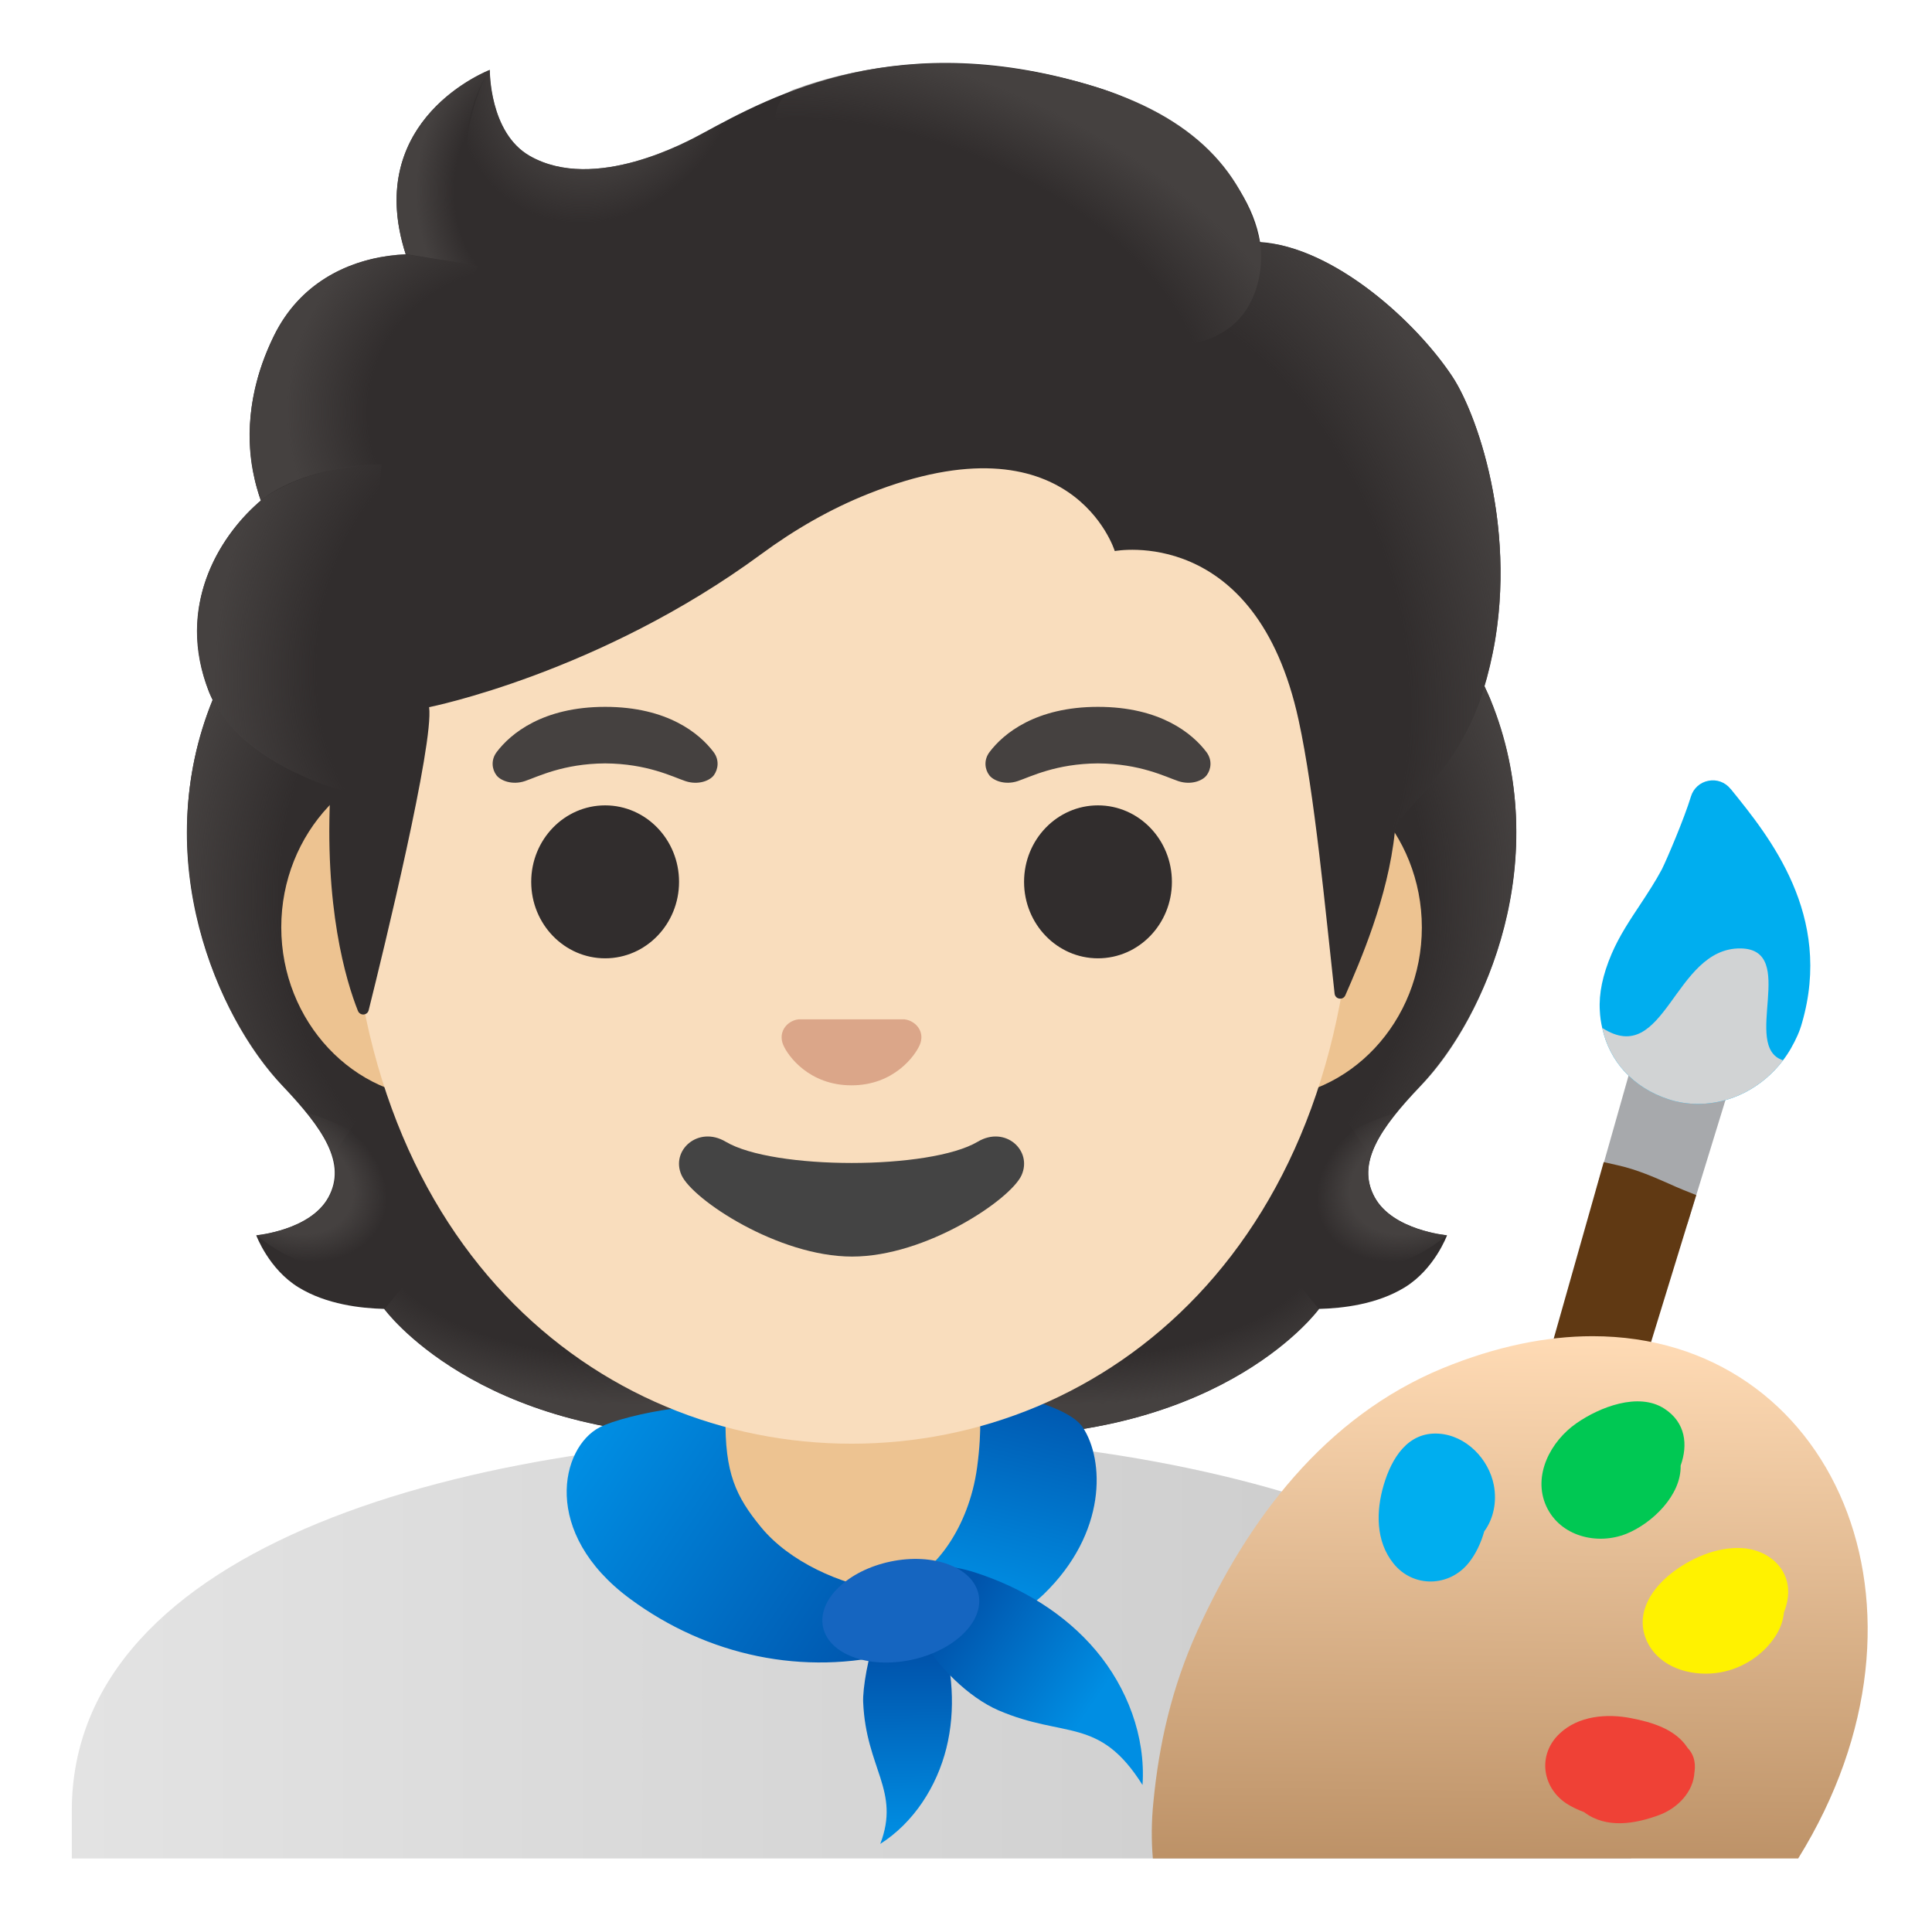 <svg width="151" height="150" viewBox="0 0 151 150" fill="none" xmlns="http://www.w3.org/2000/svg">
<path d="M107.448 93.574C105.983 90.914 107.847 88.207 111.034 84.856C116.085 79.535 121.581 67.195 116.472 54.668C116.507 54.598 115.464 52.488 115.499 52.418L113.401 52.312C112.733 52.219 89.659 52.172 66.561 52.172C43.464 52.172 20.39 52.219 19.721 52.312C19.721 52.312 16.616 54.598 16.64 54.668C11.542 67.195 17.038 79.523 22.077 84.856C25.253 88.207 27.116 90.914 25.663 93.574C24.245 96.164 20.026 96.539 20.026 96.539C20.026 96.539 20.999 99.188 23.343 100.617C25.511 101.941 28.183 102.246 30.022 102.293C30.022 102.293 37.229 112.266 56.073 112.266H77.05C95.893 112.266 103.1 102.293 103.1 102.293C104.94 102.246 107.612 101.941 109.78 100.617C112.124 99.188 113.097 96.539 113.097 96.539C113.097 96.539 108.866 96.164 107.448 93.574Z" fill="#312D2D"/>
<path d="M66.538 112.254V101.191L100.018 98.543L103.065 102.293C103.065 102.293 95.858 112.266 77.014 112.266L66.538 112.254Z" fill="url(#paint0_radial_127_60)"/>
<path d="M102.995 97.453C97.979 89.836 109.1 86.988 109.1 86.988L109.112 87C107.178 89.402 106.299 91.5 107.436 93.574C108.854 96.164 113.073 96.539 113.073 96.539C113.073 96.539 107.319 101.648 102.995 97.453Z" fill="url(#paint1_radial_127_60)"/>
<path d="M116.495 54.668C121.475 66.797 116.237 79.289 111.327 84.562C110.659 85.289 107.8 88.09 107.143 90.328C107.143 90.328 95.964 74.731 92.624 65.566C91.956 63.715 91.335 61.816 91.253 59.848C91.194 58.371 91.417 56.613 92.272 55.359C93.315 53.824 115.897 53.367 115.897 53.367C115.897 53.379 116.495 54.668 116.495 54.668Z" fill="url(#paint2_radial_127_60)"/>
<path d="M16.628 54.668C11.659 66.797 16.897 79.289 21.796 84.551C22.476 85.277 25.323 88.078 25.979 90.316C25.979 90.316 37.159 74.719 40.499 65.555C41.179 63.703 41.788 61.805 41.87 59.836C41.929 58.359 41.706 56.602 40.85 55.348C39.807 53.812 38.589 54.223 36.819 54.223C33.444 54.223 18.667 53.355 17.518 53.355C17.53 53.379 16.628 54.668 16.628 54.668Z" fill="url(#paint3_radial_127_60)"/>
<path d="M66.596 112.254V101.191L33.116 98.543L30.069 102.293C30.069 102.293 37.276 112.266 56.12 112.266L66.596 112.254Z" fill="url(#paint4_radial_127_60)"/>
<path d="M30.139 97.453C35.155 89.836 24.034 86.988 24.034 86.988L24.022 87C25.956 89.402 26.835 91.5 25.698 93.574C24.28 96.164 20.061 96.539 20.061 96.539C20.061 96.539 25.803 101.648 30.139 97.453Z" fill="url(#paint5_radial_127_60)"/>
<path d="M66.702 112.148H66.55C36.678 112.184 5.612 120.68 5.612 141.516V145.242H127.487V141.516C127.487 121.875 96.714 112.148 66.702 112.148Z" fill="url(#paint6_linear_127_60)"/>
<path d="M66.55 105.562H55.909V117.258C55.909 122.543 60.245 126.832 65.589 126.832H67.522C72.866 126.832 77.202 122.543 77.202 117.258V105.562H66.55Z" fill="#EDC391"/>
<path d="M84.62 111.539C86.319 114.094 86.542 119.789 81.561 124.605C78.643 127.418 73.663 127.805 69.807 127.699C69.022 127.676 68.12 127.512 67.745 126.75C67.323 125.895 67.874 124.781 68.635 124.289C69.397 123.797 70.299 123.691 71.143 123.41C72.913 122.812 75.714 119.531 76.37 114.668C76.792 111.539 76.522 110.109 76.593 109.113C76.651 108.328 83.331 109.605 84.62 111.539Z" fill="url(#paint7_linear_127_60)"/>
<path d="M49.253 124.957C55.288 129.41 62.823 131.016 70.053 129.176C71.049 128.918 72.233 128.379 72.292 127.348C72.362 125.965 70.475 124.535 69.128 124.336C65.671 123.82 61.71 122.063 59.483 119.355C57.514 116.953 56.635 115.125 56.706 110.719C56.729 108.996 48.866 110.508 46.862 111.551C43.839 113.121 42.245 119.789 49.253 124.957Z" fill="url(#paint8_linear_127_60)"/>
<path d="M67.463 133.031C67.686 138.234 70.393 139.934 68.799 144.105C71.413 142.441 73.217 139.629 73.967 136.617C74.717 133.605 74.448 130.406 73.522 127.476C73.264 126.644 72.924 125.789 72.268 125.215C69.057 122.402 67.37 131.074 67.463 133.031Z" fill="url(#paint9_linear_127_60)"/>
<path d="M78.034 133.664C83.202 135.891 85.921 134.121 89.296 139.5C89.553 135.703 88.089 131.883 85.651 128.988C83.214 126.094 79.839 124.066 76.253 122.906C75.221 122.578 74.132 122.309 73.077 122.555C67.932 123.75 73.393 131.66 78.034 133.664Z" fill="url(#paint10_linear_127_60)"/>
<path d="M71.21 129.724C74.567 129.019 76.928 126.728 76.483 124.606C76.038 122.484 72.956 121.335 69.598 122.039C66.241 122.743 63.881 125.035 64.326 127.156C64.771 129.278 67.853 130.428 71.21 129.724Z" fill="#1565C0"/>
<path d="M98.577 59.098H34.534C27.632 59.098 21.983 65.121 21.983 72.469C21.983 79.816 27.62 85.852 34.534 85.852H98.577C105.479 85.852 111.128 79.828 111.128 72.481C111.128 65.133 105.479 59.098 98.577 59.098Z" fill="#EDC391"/>
<path d="M66.55 12.973C46.159 12.973 27.268 34.781 27.268 66.176C27.268 97.394 46.733 112.828 66.55 112.828C86.366 112.828 105.831 97.383 105.831 66.164C105.831 34.781 86.952 12.973 66.55 12.973Z" fill="#F9DDBD"/>
<path d="M55.768 58.77C54.678 57.328 52.171 55.242 47.296 55.242C42.421 55.242 39.901 57.34 38.823 58.77C38.343 59.402 38.46 60.141 38.8 60.586C39.104 60.996 40.018 61.383 41.026 61.043C42.034 60.703 44.003 59.684 47.296 59.66C50.589 59.684 52.557 60.703 53.565 61.043C54.573 61.383 55.487 61.008 55.792 60.586C56.12 60.141 56.249 59.402 55.768 58.77Z" fill="#454140"/>
<path d="M94.288 58.77C93.198 57.328 90.69 55.242 85.815 55.242C80.94 55.242 78.421 57.34 77.343 58.77C76.862 59.402 76.979 60.141 77.319 60.586C77.624 60.996 78.538 61.383 79.546 61.043C80.553 60.703 82.522 59.684 85.815 59.66C89.108 59.684 91.077 60.703 92.085 61.043C93.093 61.383 94.007 61.008 94.311 60.586C94.651 60.141 94.768 59.402 94.288 58.77Z" fill="#454140"/>
<path d="M85.815 74.894C89.006 74.894 91.593 72.219 91.593 68.918C91.593 65.617 89.006 62.941 85.815 62.941C82.624 62.941 80.038 65.617 80.038 68.918C80.038 72.219 82.624 74.894 85.815 74.894Z" fill="#312D2D"/>
<path d="M47.296 74.894C50.486 74.894 53.073 72.219 53.073 68.918C53.073 65.617 50.486 62.941 47.296 62.941C44.105 62.941 41.518 65.617 41.518 68.918C41.518 72.219 44.105 74.894 47.296 74.894Z" fill="#312D2D"/>
<path d="M71.073 79.758C70.944 79.711 70.827 79.676 70.698 79.664H62.401C62.272 79.676 62.143 79.711 62.026 79.758C61.276 80.062 60.866 80.836 61.218 81.668C61.569 82.5 63.221 84.82 66.55 84.82C69.878 84.82 71.53 82.488 71.882 81.668C72.245 80.836 71.823 80.062 71.073 79.758Z" fill="#DBA689"/>
<path d="M76.417 89.227C72.678 91.442 60.444 91.442 56.718 89.227C54.573 87.949 52.382 89.906 53.272 91.852C54.151 93.762 60.819 98.203 66.597 98.203C72.374 98.203 78.96 93.762 79.839 91.852C80.718 89.906 78.561 87.949 76.417 89.227Z" fill="#444444"/>
<path d="M128.917 78.305L124.721 93.094L125.928 93.363C127.218 93.656 128.378 94.172 129.503 94.664C129.913 94.84 130.311 95.016 130.698 95.18L131.882 95.66L136.522 80.555L128.917 78.305Z" fill="#A7A9AC"/>
<path d="M131.577 93C131.202 92.848 130.827 92.684 130.44 92.508C129.268 91.992 127.944 91.406 126.432 91.066L125.343 90.82L109.956 145.113H116.682L132.573 93.398L131.577 93Z" fill="#603913"/>
<path d="M124.475 104.426C120.878 104.426 116.94 105.211 112.745 106.934C103.522 110.742 97.487 118.816 93.573 127.477C91.581 131.906 90.585 136.254 90.139 140.906C89.999 142.336 89.975 143.742 90.104 145.242H140.542C152.694 125.648 143.202 104.426 124.475 104.426Z" fill="url(#paint11_linear_127_60)"/>
<path d="M116.753 116.063C116.354 114.012 114.585 112.184 112.452 112.043C110.014 111.879 108.761 113.988 108.151 116.039C107.542 118.09 107.507 120.445 108.913 122.191C110.46 124.113 113.272 124.031 114.784 122.145C115.335 121.465 115.745 120.598 116.003 119.684C116.741 118.676 116.999 117.352 116.753 116.063Z" fill="#00AEEF"/>
<path d="M130.077 110.086C128.05 108.774 125.003 109.981 123.221 111.223C121.218 112.606 119.753 115.301 120.854 117.715C121.944 120.082 124.85 120.785 127.136 119.859C129.139 119.039 131.413 116.848 131.354 114.539C131.929 112.934 131.764 111.176 130.077 110.086Z" fill="#00C853"/>
<path d="M136.124 120.984C134.155 120.879 132.057 121.805 130.546 123.023C128.893 124.348 127.733 126.352 128.799 128.426C129.784 130.313 132.069 130.98 134.049 130.758C135.913 130.559 137.706 129.48 138.737 127.91C139.112 127.348 139.37 126.68 139.428 126.012C139.569 125.648 139.686 125.262 139.733 124.84C140.003 122.613 138.198 121.09 136.124 120.984Z" fill="#FFF200"/>
<path d="M131.893 136.594C130.944 135.129 129.104 134.59 127.463 134.274C125.577 133.91 123.374 134.086 121.897 135.481C120.163 137.109 120.503 139.676 122.436 140.953C122.835 141.211 123.303 141.434 123.807 141.621C125.542 142.934 127.792 142.547 129.69 141.844C131.155 141.293 132.362 140.004 132.432 138.504C132.432 138.481 132.444 138.469 132.444 138.445C132.549 137.637 132.315 137.027 131.893 136.594Z" fill="#EF4136"/>
<path d="M140.835 79.957C140.659 80.602 140.378 81.223 139.979 81.926C139.792 82.254 139.581 82.57 139.358 82.863C137.729 85.02 135.245 86.273 132.725 86.273C131.928 86.273 131.143 86.156 130.37 85.898C127.651 84.996 125.799 82.969 125.225 80.332C125.12 79.89 125.057 79.439 125.038 78.984C124.956 77.637 125.26 76.195 125.952 74.566C126.561 73.137 127.405 71.883 128.213 70.664C128.823 69.738 129.397 68.859 129.889 67.934C130.264 67.184 131.624 64.008 132.163 62.238C132.256 61.93 132.432 61.654 132.672 61.439C132.911 61.224 133.206 61.079 133.522 61.02C133.839 60.955 134.167 60.978 134.471 61.088C134.775 61.198 135.042 61.389 135.245 61.641L135.292 61.688C138.28 65.379 143.284 71.531 140.835 79.957Z" fill="#00AEEF"/>
<path d="M139.358 82.863C137.729 85.02 135.245 86.273 132.725 86.273C131.928 86.273 131.143 86.156 130.37 85.898C127.651 84.996 125.8 82.969 125.225 80.332C130.159 83.52 130.815 74.051 136.042 74.121C140.577 74.18 136.077 81.82 139.358 82.863Z" fill="#D1D3D4"/>
<path d="M113.507 29.426C110.647 25.102 104.237 19.301 98.483 18.914C97.558 13.383 91.64 8.695 85.909 6.879C70.405 1.969 60.315 7.477 54.901 10.43C53.776 11.039 46.499 15.082 41.413 12.188C38.226 10.371 38.284 5.461 38.284 5.461C38.284 5.461 28.3 9.27 31.71 19.875C28.276 20.016 23.776 21.469 21.397 26.285C18.561 32.027 19.569 36.82 20.39 39.117C17.436 41.625 13.722 46.957 16.265 53.883C18.186 59.098 25.839 61.5 25.839 61.5C25.3 70.887 27.046 76.664 27.972 78.996C28.136 79.406 28.71 79.371 28.815 78.949C29.976 74.297 33.925 58.09 33.538 55.266C33.538 55.266 46.827 52.629 59.519 43.289C62.097 41.391 64.897 39.773 67.874 38.59C83.8 32.25 87.128 43.066 87.128 43.066C87.128 43.066 98.167 40.945 101.495 56.273C102.749 62.016 103.593 71.215 104.308 77.648C104.354 78.106 104.976 78.199 105.151 77.777C106.265 75.223 108.491 70.16 109.019 64.992C109.206 63.176 114.104 60.773 116.214 52.969C119.038 42.562 115.581 32.555 113.507 29.426Z" fill="#312D2D"/>
<path d="M108.995 65.039C109.182 63.223 114.081 60.82 116.19 53.016C116.413 52.184 116.6 51.34 116.776 50.496C118.487 41.016 115.417 32.309 113.507 29.426C110.858 25.43 105.186 20.18 99.807 19.102C99.339 19.043 98.882 18.984 98.448 18.961C98.448 18.961 98.835 21.48 97.815 23.484C96.503 26.086 93.819 26.707 93.819 26.707C107.846 40.746 106.85 52.488 108.995 65.039Z" fill="url(#paint12_radial_127_60)"/>
<path d="M58.288 8.66C57.011 9.281 55.874 9.902 54.889 10.43C53.764 11.039 46.487 15.082 41.401 12.188C38.272 10.406 38.272 5.648 38.272 5.484C36.831 7.324 32.471 20.461 45.221 21.34C50.718 21.715 54.104 16.922 56.12 12.867C56.846 11.391 57.983 9.234 58.288 8.66Z" fill="url(#paint13_radial_127_60)"/>
<path d="M84.315 6.41C92.893 8.73 97.077 13.102 98.472 18.926C98.882 20.637 99.374 36.598 68.905 18.457C57.573 11.707 60.667 7.488 61.991 7.008C67.171 5.133 74.706 3.809 84.315 6.41Z" fill="url(#paint14_radial_127_60)"/>
<path d="M38.237 5.484C38.225 5.484 38.202 5.496 38.167 5.508C37.077 5.965 28.499 9.938 31.71 19.863L40.827 21.328C32.764 13.16 38.284 5.461 38.284 5.461L38.237 5.484Z" fill="url(#paint15_radial_127_60)"/>
<path d="M37.347 20.777L31.71 19.875C31.487 19.875 30.737 19.945 30.327 20.004C27.151 20.449 23.413 22.09 21.386 26.285C19.206 30.809 19.265 34.688 19.862 37.277C20.038 38.145 20.39 39.129 20.39 39.129C20.39 39.129 23.179 36.48 29.823 36.305L37.347 20.777Z" fill="url(#paint16_radial_127_60)"/>
<path d="M20.12 39.352C17.343 41.812 13.604 47.309 16.358 54.129C18.433 59.273 25.839 61.5 25.839 61.5C25.839 61.523 27.315 61.969 28.077 61.969L29.811 36.305C26.261 36.305 22.851 37.371 20.647 38.906C20.671 38.941 20.096 39.316 20.12 39.352Z" fill="url(#paint17_radial_127_60)"/>
<defs>
<radialGradient id="paint0_radial_127_60" cx="0" cy="0" r="1" gradientUnits="userSpaceOnUse" gradientTransform="translate(83.642 96.27) scale(27.444 13.481)">
<stop offset="0.728" stop-color="#454140" stop-opacity="0"/>
<stop offset="1" stop-color="#454140"/>
</radialGradient>
<radialGradient id="paint1_radial_127_60" cx="0" cy="0" r="1" gradientUnits="userSpaceOnUse" gradientTransform="translate(110.675 92.185) rotate(154.924) scale(8.11 6.017)">
<stop offset="0.663" stop-color="#454140"/>
<stop offset="1" stop-color="#454140" stop-opacity="0"/>
</radialGradient>
<radialGradient id="paint2_radial_127_60" cx="0" cy="0" r="1" gradientUnits="userSpaceOnUse" gradientTransform="translate(89.655 69.248) rotate(-94.278) scale(35.623 29.69)">
<stop offset="0.725" stop-color="#454140" stop-opacity="0"/>
<stop offset="1" stop-color="#454140"/>
</radialGradient>
<radialGradient id="paint3_radial_127_60" cx="0" cy="0" r="1" gradientUnits="userSpaceOnUse" gradientTransform="translate(43.477 69.247) rotate(-85.722) scale(35.623 29.69)">
<stop offset="0.725" stop-color="#454140" stop-opacity="0"/>
<stop offset="1" stop-color="#454140"/>
</radialGradient>
<radialGradient id="paint4_radial_127_60" cx="0" cy="0" r="1" gradientUnits="userSpaceOnUse" gradientTransform="translate(49.489 96.27) rotate(180) scale(27.444 13.481)">
<stop offset="0.728" stop-color="#454140" stop-opacity="0"/>
<stop offset="1" stop-color="#454140"/>
</radialGradient>
<radialGradient id="paint5_radial_127_60" cx="0" cy="0" r="1" gradientUnits="userSpaceOnUse" gradientTransform="translate(22.458 92.186) rotate(25.076) scale(8.11 6.017)">
<stop offset="0.663" stop-color="#454140"/>
<stop offset="1" stop-color="#454140" stop-opacity="0"/>
</radialGradient>
<linearGradient id="paint6_linear_127_60" x1="5.614" y1="128.691" x2="127.489" y2="128.691" gradientUnits="userSpaceOnUse">
<stop offset="0.001" stop-color="#E3E3E3"/>
<stop offset="1" stop-color="#C9C9C9"/>
</linearGradient>
<linearGradient id="paint7_linear_127_60" x1="80.019" y1="107.395" x2="75.888" y2="124.603" gradientUnits="userSpaceOnUse">
<stop stop-color="#0053AB"/>
<stop offset="0.362" stop-color="#0068BF"/>
<stop offset="1" stop-color="#008EE3"/>
</linearGradient>
<linearGradient id="paint8_linear_127_60" x1="45.828" y1="112.877" x2="70.058" y2="129.24" gradientUnits="userSpaceOnUse">
<stop offset="0.001" stop-color="#008EE3"/>
<stop offset="1" stop-color="#0053AB"/>
</linearGradient>
<linearGradient id="paint9_linear_127_60" x1="70.963" y1="129.408" x2="71.094" y2="143.486" gradientUnits="userSpaceOnUse">
<stop stop-color="#0053AB"/>
<stop offset="1" stop-color="#008EE3"/>
</linearGradient>
<linearGradient id="paint10_linear_127_60" x1="74.433" y1="125.973" x2="85.301" y2="133.375" gradientUnits="userSpaceOnUse">
<stop stop-color="#0053AB"/>
<stop offset="1" stop-color="#008EE3"/>
</linearGradient>
<linearGradient id="paint11_linear_127_60" x1="118.378" y1="104.307" x2="117.724" y2="157.614" gradientUnits="userSpaceOnUse">
<stop offset="0.002" stop-color="#FFDBB5"/>
<stop offset="1" stop-color="#A97C50"/>
</linearGradient>
<radialGradient id="paint12_radial_127_60" cx="0" cy="0" r="1" gradientUnits="userSpaceOnUse" gradientTransform="translate(87.666 50.451) rotate(72.085) scale(41.757 30.983)">
<stop offset="0.699" stop-color="#454140" stop-opacity="0"/>
<stop offset="1" stop-color="#454140"/>
</radialGradient>
<radialGradient id="paint13_radial_127_60" cx="0" cy="0" r="1" gradientUnits="userSpaceOnUse" gradientTransform="translate(46.96 4.923) rotate(28.203) scale(10.949 12.982)">
<stop offset="0.58" stop-color="#454140"/>
<stop offset="1" stop-color="#454140" stop-opacity="0"/>
</radialGradient>
<radialGradient id="paint14_radial_127_60" cx="0" cy="0" r="1" gradientUnits="userSpaceOnUse" gradientTransform="translate(71.429 24.806) rotate(-157.19) scale(34.242 19.244)">
<stop offset="0.699" stop-color="#454140" stop-opacity="0"/>
<stop offset="1" stop-color="#454140"/>
</radialGradient>
<radialGradient id="paint15_radial_127_60" cx="0" cy="0" r="1" gradientUnits="userSpaceOnUse" gradientTransform="translate(42.563 14.912) scale(10.049 12.293)">
<stop offset="0.702" stop-color="#454140" stop-opacity="0"/>
<stop offset="1" stop-color="#454140"/>
</radialGradient>
<radialGradient id="paint16_radial_127_60" cx="0" cy="0" r="1" gradientUnits="userSpaceOnUse" gradientTransform="translate(41.18 32.651) rotate(-164.942) scale(18.848 17.638)">
<stop offset="0.66" stop-color="#454140" stop-opacity="0"/>
<stop offset="1" stop-color="#454140"/>
</radialGradient>
<radialGradient id="paint17_radial_127_60" cx="0" cy="0" r="1" gradientUnits="userSpaceOnUse" gradientTransform="translate(36.712 50.849) rotate(7.834) scale(19.789 27.807)">
<stop offset="0.598" stop-color="#454140" stop-opacity="0"/>
<stop offset="1" stop-color="#454140"/>
</radialGradient>
</defs>
</svg>
